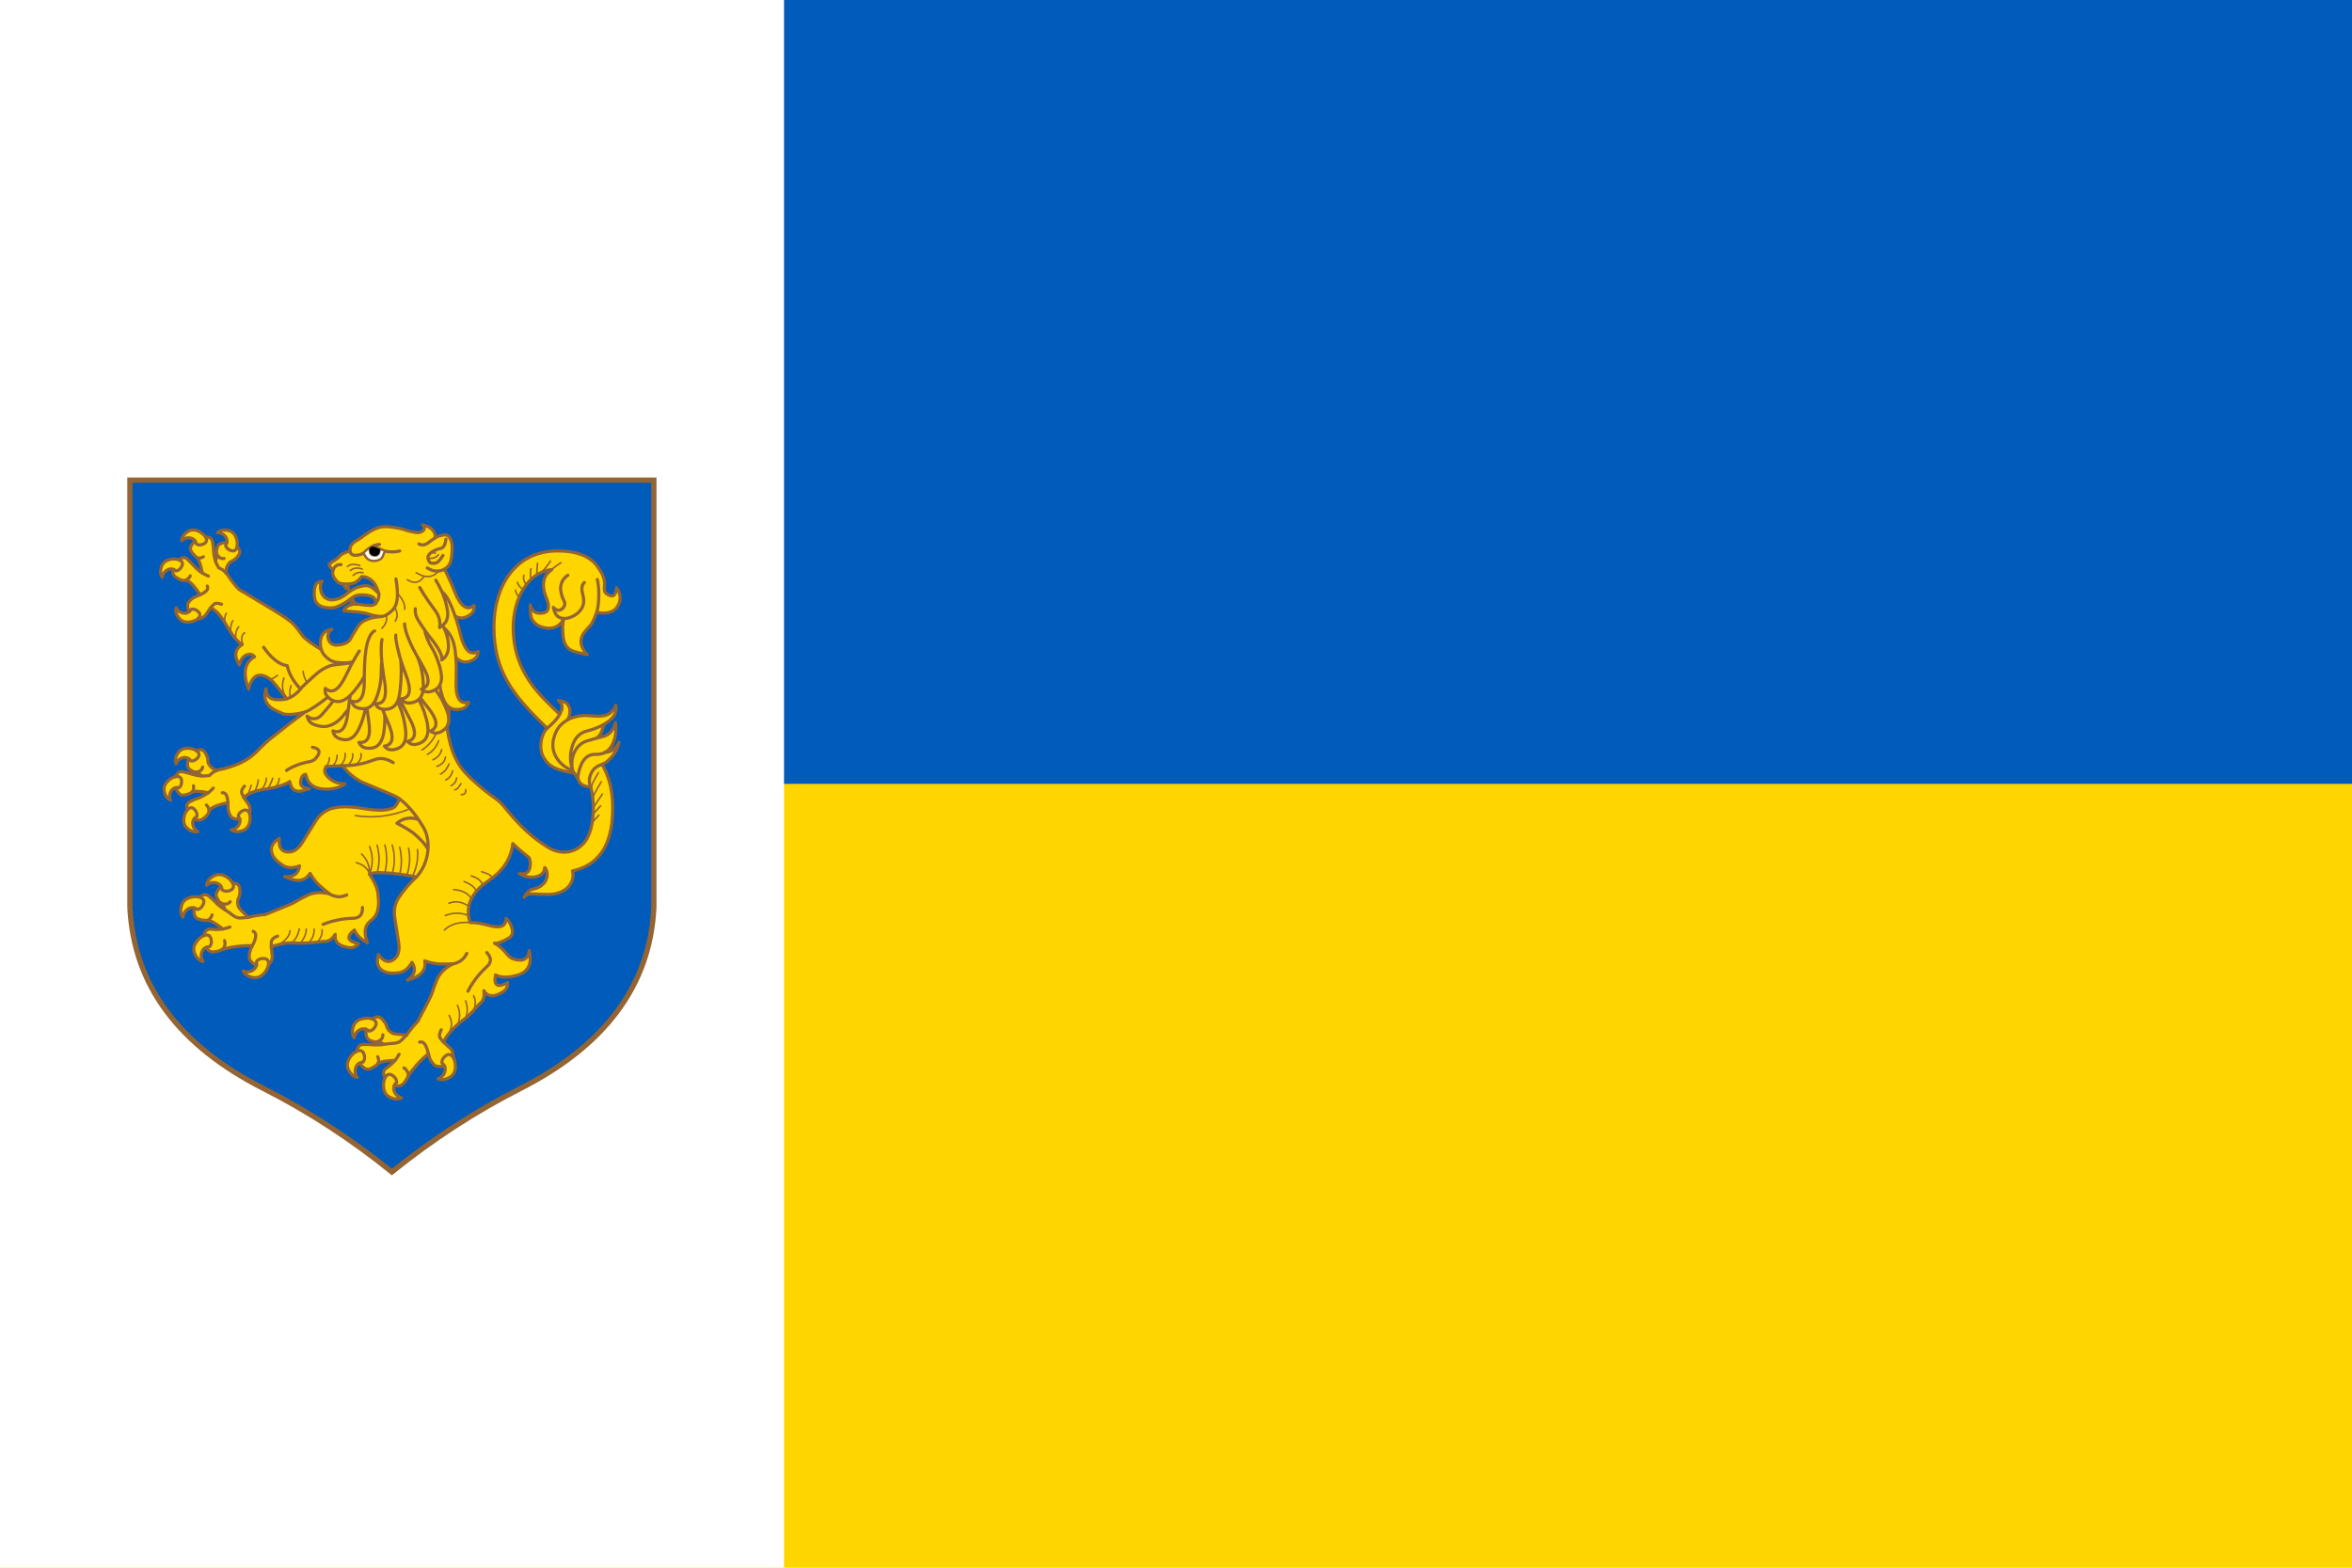 <?xml version="1.0" encoding="UTF-8" standalone="no"?>
<svg
   width="900"
   height="600"
   version="1.1"
   id="svg966"
   sodipodi:docname="Flag of Ruthenia (TaC).svg"
   xml:space="preserve"
   inkscape:version="1.2.1 (9c6d41e410, 2022-07-14)"
   xmlns:inkscape="http://www.inkscape.org/namespaces/inkscape"
   xmlns:sodipodi="http://sodipodi.sourceforge.net/DTD/sodipodi-0.dtd"
   xmlns="http://www.w3.org/2000/svg"
   xmlns:svg="http://www.w3.org/2000/svg"><defs
     id="defs970" /><sodipodi:namedview
     id="namedview968"
     pagecolor="#ffffff"
     bordercolor="#000000"
     borderopacity="0.25"
     inkscape:showpageshadow="2"
     inkscape:pageopacity="0.0"
     inkscape:pagecheckerboard="0"
     inkscape:deskcolor="#d1d1d1"
     showgrid="false"
     inkscape:zoom="0.45916667"
     inkscape:cx="411.61524"
     inkscape:cy="398.54809"
     inkscape:window-width="1366"
     inkscape:window-height="705"
     inkscape:window-x="-8"
     inkscape:window-y="-8"
     inkscape:window-maximized="1"
     inkscape:current-layer="svg966" /><rect
     fill="#007E3A"
     width="900"
     height="600"
     id="rect960"
     style="fill:#ffd500;fill-opacity:1" /><rect
     fill="#FC3D32"
     width="900"
     height="300"
     id="rect962"
     style="fill:#005bbb;fill-opacity:1" /><rect
     fill="#FFF"
     width="300"
     height="600"
     id="rect964" /><g
     id="g1535"
     transform="matrix(0.401,0,0,0.401,45.694,179.74)"><path
       fill="#005bbb"
       d="m 10,418.067 c 3.749,73.75 46.25,131.362 127.727,172.727 42.499,21.591 83.294,48.067 122.273,79.546 39.09,-31.479 79.887,-57.956 122.386,-79.546 C 463.864,549.43 506.362,491.817 510,418.067 V 10 H 10 v 408.067"
       id="path1500"
       style="stroke:#946432;stroke-width:4.988;stroke-dasharray:none;stroke-opacity:1" /><path
       fill="#ffd500"
       stroke="#946432"
       stroke-width="3"
       stroke-linejoin="round"
       stroke-miterlimit="10"
       d="m 289.204,52.728 c 1.337,0.543 2.1,3.442 1.387,4.693 -0.757,1.329 -3.736,2.754 -5.477,2.694 -7.656,-0.261 -13.448,-3.46 -19.738,-4.451 -7.793,-1.228 -12.298,-2.069 -18.249,-0.326 -7.878,2.307 -17.279,10.593 -18.947,11.366 -1.668,0.773 -4.092,2.16 -5.909,4.092 -1.251,1.363 -2.709,3.547 -2.272,6.816 -4.885,1.365 -8.068,2.955 -9.66,4.773 -1.477,1.704 -3.295,3.183 -5.455,4.431 -2.045,1.249 -3.749,2.384 -4.885,3.522 0.681,2.387 2.045,4.092 4.09,5.112 -0.964,1.954 -0.795,4.318 0.229,6.59 1.136,2.16 2.386,3.978 3.863,5.114 1.364,1.25 3.35,1.969 6.023,2.046 0.115,2.84 1.706,4.544 4.659,5.112 -0.909,-1.705 -0.909,-3.409 0,-5.112 4.324,-0.514 8.027,-1.139 12.387,-7.158 8.958,0.288 12.734,7.16 14.206,10.567 0.454,1.136 2.156,5.311 2.158,6.023 -4.772,-5.796 -9.318,-8.524 -13.636,-7.841 -4.319,0.568 -7.727,1.591 -10.341,3.069 -2.614,1.478 -5.341,3.409 -8.295,5.797 -2.954,2.272 -6.137,3.75 -9.772,4.431 -3.522,0.568 -6.477,0.114 -8.863,-1.59 -2.387,-1.591 -3.979,-4.092 -4.546,-7.5 -0.795,-3.864 -0.227,-6.705 1.478,-8.409 -3.75,-0.114 -6.136,1.704 -7.045,5.454 -0.91,3.409 -0.91,7.046 -0.227,10.909 0.341,1.933 1.136,3.522 2.272,4.774 2.159,2.385 5.341,3.75 9.432,4.091 4.091,0.455 7.272,0.114 9.658,-0.91 2.274,-0.909 4.66,-2.159 7.046,-3.522 2.384,-1.478 4.659,-3.069 6.931,-4.885 1.023,-0.795 2.045,-1.365 3.181,-1.933 1.818,-0.682 3.978,-1.023 6.25,-1.023 4.092,0 7.5,0.568 10.114,1.818 2.045,0.909 3.181,2.953 3.408,6.25 -1.136,1.364 -2.955,2.047 -5.567,2.047 -3.637,-0.228 -7.274,-0.568 -10.682,-1.136 -0.227,0 -0.455,0 -0.683,0 -0.454,-0.114 -0.909,-0.114 -1.364,-0.114 -2.5,-1.591 -3.636,-3.069 -3.41,-4.546 -1.59,1.818 -2.158,3.522 -1.59,5.001 -1.138,0.341 -2.386,0.795 -3.41,1.478 -2.045,1.136 -3.295,2.728 -3.863,4.544 3.749,0.228 8.182,0.568 13.295,1.023 4.999,0.568 8.75,1.249 11.137,2.158 1.25,0.456 4.834,1.724 11.25,2.162 -9.582,0.646 -16.705,3.408 -20.227,6.93 -1.542,1.591 -7.045,10.342 -8.637,13.751 -1.705,3.409 -5.341,5.568 -10.909,6.365 v 0.001 c -5.682,0.909 -9.205,-0.91 -10.567,-5.455 -1.251,-4.091 -0.115,-7.272 3.409,-9.431 -11.171,1.026 -12.421,12.109 -10.226,19.318 -5.001,-3.069 -9.092,-5.68 -12.273,-8.068 -3.069,-2.387 -5.229,-4.432 -6.365,-6.136 -2.839,-4.092 -5.34,-7.388 -7.727,-9.886 -4.998,-5.952 -34.248,-22.285 -46.929,-30.227 -3.069,-1.479 -5.115,-2.956 -6.365,-4.207 -3.41,-3.864 -6.704,-7.954 -9.659,-12.614 -0.568,-0.793 -1.136,-1.478 -1.705,-2.045 0.227,-2.613 0.454,-4.43 0.909,-5.454 1.136,-3.07 2.728,-5.001 5,-5.796 2.16,-0.911 4.205,-2.615 6.137,-5.455 2.045,-2.728 1.478,-5.341 -1.365,-8.068 0.568,-3.523 0.115,-6.933 -1.477,-10.114 -1.591,-3.41 -4.317,-5.229 -7.955,-5.796 -3.864,-0.568 -6.932,0.113 -9.319,2.272 2.955,0 5.341,1.135 7.046,3.068 1.816,1.933 2.385,3.977 2.045,6.136 -5.229,0.455 -8.295,1.933 -9.091,4.319 -0.682,2.272 -1.023,4.205 -0.909,6.25 0.373,2.795 0.888,3.174 -1.023,7.159 -1.371,-4.391 -1.705,-8.068 -1.817,-10 0,-2.046 -0.34,-4.66 -0.795,-7.956 -0.568,-3.408 -2.841,-4.999 -6.818,-4.885 -2.045,-2.84 -4.772,-4.887 -8.183,-6.022 -3.522,-1.25 -6.705,-0.681 -9.66,1.591 -3.181,2.271 -4.772,4.885 -5,8.068 2.16,-2.046 4.546,-2.954 7.16,-2.728 2.613,0.113 4.545,1.136 5.682,2.841 -3.864,3.978 -5.228,7.045 -3.978,9.431 3.653,6.114 5.35,5.297 7.045,8.408 1.25,2.047 2.613,6.366 3.864,12.843 C 78.068,98.069 77.045,97.386 76.137,96.704 73.75,94.658 71.932,92.955 70.682,91.363 69.319,89.884 67.5,87.954 64.999,85.568 62.5,83.296 59.771,83.408 56.818,86.022 53.408,85 49.999,85 46.59,86.248 c -3.522,1.136 -5.795,3.637 -6.705,7.159 -1.136,3.75 -0.681,6.818 1.023,9.431 0.454,-2.954 1.816,-5.114 3.978,-6.591 2.158,-1.477 4.203,-1.816 6.25,-1.135 -0.683,3.408 0.227,6.021 2.84,7.613 1.933,1.365 3.749,2.273 5.34,2.841 h 0.115 c 0.454,0.113 0.795,0.113 1.25,0.227 1.364,0 2.159,0 2.614,-0.114 0.682,0 1.704,0.455 3.068,1.136 2.387,1.478 6.023,5.567 10.682,12.614 -1.818,0.795 -3.636,1.59 -5.341,2.272 -1.816,0.795 -3.522,2.271 -5.341,4.429 -1.932,2.161 -1.818,5.343 0.115,9.547 -1.818,1.364 -3.864,1.704 -6.365,1.024 -2.613,-0.683 -4.545,-2.272 -5.909,-4.887 -0.794,3.068 -0.114,6.136 2.16,9.206 2.045,3.068 5,4.658 8.637,4.544 3.636,0 6.932,-1.023 9.772,-3.069 2.041,-0.198 4.56,-0.871 6.372,-2.528 1.646,-1.505 4.063,-5.552 5.788,-8.04 4.317,1.705 8.863,6.25 13.636,13.978 5.091,8.524 8.93,15.719 16.476,21.136 -7.045,4.319 -7.955,10.683 -2.613,19.318 1.704,-6.818 5.228,-10.114 10.455,-10.114 1.59,0.115 2.954,0.911 4.09,2.386 -9.658,5.341 -11.477,15.681 -5.682,30.909 3.295,-13.749 10.34,-16.931 20.909,-9.318 v 0 c 5.982,5.714 11.67,14.339 15.57,18.521 -1.251,0.343 -2.501,0.568 -3.75,0.683 -5.683,0.681 -9.772,0 -12.273,-1.704 -2.614,-1.818 -3.865,-4.66 -3.865,-8.524 -1.59,4.66 -1.478,8.75 0.114,12.273 1.819,3.751 5.228,6.706 10.228,8.979 2.613,1.136 4.66,2.046 6.364,2.726 5.229,1.136 13.594,0.323 20.797,-1.931 -9.141,6.379 -27.16,20.683 -30.682,23.523 -5,3.864 -9.772,8.295 -14.546,13.182 -0.682,0.681 -1.364,1.363 -2.045,2.045 -4.205,4.092 -9.092,7.272 -14.547,9.886 -1.59,0.681 -3.295,1.363 -4.886,2.046 -4.772,1.933 -9.886,3.408 -15.227,4.431 -1.023,0.228 -1.932,0.568 -2.728,0.909 -2.273,-1.136 -3.863,-2.045 -4.658,-2.84 -2.5,-2.159 -3.751,-4.432 -3.637,-6.704 0,-2.385 -0.91,-5.001 -2.84,-7.841 -1.819,-2.84 -4.546,-3.408 -8.069,-1.59 -2.955,-1.933 -6.364,-2.613 -9.999,-2.272 -3.637,0.341 -6.365,2.045 -8.295,5.341 -1.933,3.408 -2.274,6.477 -1.138,9.431 1.023,-2.728 2.841,-4.544 5.34,-5.454 2.501,-0.911 4.545,-0.796 6.477,0.454 -1.477,5 -1.25,8.293 0.681,10 1.818,1.364 3.59,2.737 7.79,3.712 2.581,0.599 3.311,2.434 4.143,2.881 -2.812,0 -8.181,-1.25 -10,-1.93 -1.933,-0.683 -4.546,-1.365 -7.842,-2.046 -3.408,-0.682 -5.682,0.793 -6.932,4.544 -3.408,0.793 -6.365,2.726 -8.636,5.454 -2.386,2.842 -3.069,6.023 -2.046,9.66 0.91,3.636 2.842,6.25 5.682,7.5 -1.022,-2.613 -1.022,-5.228 0,-7.614 1.136,-2.385 2.728,-3.749 4.885,-4.317 2.16,5.112 4.66,7.5 7.272,7.159 2.046,-0.341 5.058,-1.015 6.943,-2.026 0.934,-0.501 1.316,-1.039 3.513,-1.498 2.197,-0.459 6.933,-0.113 13.41,1.136 -3.698,2.811 -7.955,4.547 -9.771,5.228 -1.933,0.568 -4.434,1.591 -7.501,3.183 -3.068,1.478 -3.976,4.091 -2.613,7.841 -2.272,2.728 -3.408,6.021 -3.522,9.545 -0.114,3.751 1.365,6.704 4.317,8.978 3.069,2.271 6.135,3.068 9.204,2.271 -2.5,-1.362 -4.092,-3.407 -4.66,-6.021 -0.682,-2.5 -0.227,-4.66 1.136,-6.25 2.955,1.819 5.682,1.934 8.183,0.228 1.933,-1.478 5.622,-3.941 6.022,-7.728 0.353,-0.762 1.845,-2.195 3.039,-2.933 2.984,-1.843 7.453,-3.218 14.916,-4.909 0,1.933 0.114,3.976 0.227,5.796 0,1.932 0.795,4.205 2.045,6.591 1.364,2.5 4.317,3.637 9.09,3.409 0.568,2.159 0.114,4.206 -1.478,6.25 -1.477,2.158 -3.749,3.407 -6.59,3.862 2.499,1.817 5.567,2.272 9.316,1.249 3.637,-0.794 6.138,-2.954 7.501,-6.364 1.25,-3.408 1.477,-6.819 0.567,-10.228 0.909,-3.749 0.568,-6.704 -1.136,-9.092 -1.591,-2.272 -3.864,-5.681 -4.317,-6.249 4.28,-5 13.827,-6.814 16.819,-7.501 1.783,-0.409 18.492,-2.041 26.933,-7.84 1.59,8.636 6.59,11.249 14.886,7.954 1.25,-0.454 2.613,-0.909 3.864,-1.136 -7.615,-0.341 -10.114,-3.862 -7.274,-10.908 0.568,-1.478 1.819,-2.385 3.75,-2.841 1.729,8.498 6.979,14.202 19.979,14.205 6.25,10e-4 14.5,-1.915 17.52,-5.227 -6.932,0.113 -12.5,-2.161 -16.819,-6.933 -2.955,-3.182 -3.295,-6.478 -1.022,-9.546 3.216,-0.225 8.988,-0.225 15.225,-0.68 6.794,8.2 13.753,13.633 21.366,16.702 7.501,3.069 16.591,6.93 27.272,11.476 1.933,0.795 3.978,1.933 5.908,3.295 -1.816,4.886 -3.862,7.955 -6.476,8.978 -5.682,2.501 -14.886,2.615 -27.5,0.456 -12.614,-2.16 -22.499,-2.274 -29.659,-0.341 -7.045,1.816 -12.728,6.135 -16.705,12.953 -4.092,6.704 -8.295,13.411 -12.5,20.112 -4.205,6.479 -9.092,9.434 -14.66,8.639 -5.568,-0.909 -7.954,-5.228 -7.045,-13.068 -7.5,4.545 -9.431,10.228 -6.023,16.93 1.706,3.07 4.773,6.023 9.204,8.864 4.546,2.954 9.887,3.066 16.137,0.568 -1.138,7.727 -5.909,11.137 -14.433,10.113 1.818,1.024 3.978,1.82 6.25,2.614 8.183,2.615 14.206,0.794 18.182,-5.566 2.954,5.34 6.818,9.999 11.705,13.978 2.272,2.043 4.66,3.862 6.932,5.68 -8.068,-2.159 -15.34,-1.704 -21.818,1.592 -8.062,3.85 -10.905,6.412 -16.343,8.585 -7.737,3.092 -12.812,5.296 -23.201,9.482 -3.237,0.044 -11.217,1.226 -16.249,2.728 -5.796,-5.568 -8.863,-8.863 -9.318,-10.116 -1.136,-3.292 -1.136,-6.02 0,-8.292 1.249,-2.162 1.59,-5.115 1.249,-8.751 -0.341,-3.75 -2.614,-5.568 -6.818,-5.683 -2.045,-3.294 -4.772,-5.68 -8.408,-7.158 -3.749,-1.477 -7.271,-1.25 -10.682,1.023 -3.409,2.16 -5.455,4.887 -5.795,8.296 2.386,-2.046 4.999,-2.841 7.84,-2.501 2.841,0.455 4.772,1.591 5.908,3.638 -3.976,4.089 -5.34,7.385 -4.317,9.885 0.909,2.274 2.368,4.676 4.971,6.942 1.515,1.319 2.79,3.397 2.983,5.33 -0.795,-0.455 -1.478,-0.908 -2.274,-1.477 -2.728,-1.934 -4.885,-3.751 -6.25,-5.341 -1.478,-1.593 -3.637,-3.636 -6.477,-5.911 -2.841,-2.385 -5.796,-2.044 -8.751,0.795 -3.749,-0.908 -7.499,-0.568 -11.022,0.912 -3.75,1.477 -6.023,4.204 -6.818,8.18 -0.91,3.979 -0.341,7.388 1.704,10 0.341,-3.07 1.592,-5.454 3.864,-7.16 2.158,-1.816 4.432,-2.385 6.704,-1.704 -0.454,5.91 0.683,9.432 3.41,10.455 5.905,2.192 7.842,0.942 11.705,1.931 2.5,0.684 6.591,3.299 12.273,7.73 -4.261,0.906 -9.999,0.341 -11.932,0.111 -0.57,0 -1.138,0 -1.592,0.228 -2.386,0.568 -3.863,2.5 -4.431,5.909 -3.409,1.478 -6.136,3.978 -8.069,7.387 -1.021,1.704 -1.59,3.294 -1.59,5.113 -0.114,1.816 0.227,3.636 1.136,5.567 1.818,3.748 4.317,6.023 7.613,6.819 -3.428,-5.041 -1.521,-11.869 2.842,-13.523 1.387,2.42 3.423,4.102 5.96,4.331 2.021,0.183 6.505,-0.774 8.463,-1.797 2.651,-1.385 17.151,-4.781 29.782,-4.126 -2.339,4.449 -2.953,6.679 -2.953,10.795 0,3.069 2.272,5.681 6.931,7.84 -1.155,4.971 -7.265,7.643 -12.727,5.455 2.134,4.656 8.134,6.469 11.431,6.469 6.422,0 11.656,-6.734 12.772,-12.379 1.634,-1.668 3.608,-4.309 3.608,-7.787 0,-0.99 -0.662,-5.412 -0.995,-9.37 6.823,-2.266 13.531,-4.24 22.387,-3.637 3.058,0.208 12.436,0.605 26.432,-1.409 0.976,-0.141 1.67,0.082 3.234,-0.123 3.732,-0.489 6.78,-3.076 8.969,-6.763 -0.825,7.733 3.864,11.249 12.954,12.728 3.75,0.567 6.818,-0.685 9.319,-3.751 -10.796,-2.386 -12.046,-6.704 -3.979,-13.069 1.819,4.66 5.91,8.75 12.5,12.273 -3.863,-9.886 -2.728,-17.045 3.41,-21.363 6.023,-4.205 8.295,-12.272 6.704,-23.977 -0.227,-5.796 -3.069,-12.615 -8.409,-20.454 8.483,-3.29 34.121,0.749 45,2.842 -5.116,4.577 -12.272,12.838 -16.364,18.977 -4.205,6.022 -5.57,12.954 -4.205,20.794 1.25,7.728 2.5,15.569 3.636,23.295 1.136,7.841 -0.683,13.183 -5.341,16.249 -4.884,2.955 -9.431,1.253 -13.977,-5.339 -2.613,8.409 -0.455,14.09 6.591,16.817 3.295,1.249 7.5,1.479 12.841,0.682 5.228,-0.795 9.432,-4.092 12.499,-10 4.32,6.478 2.843,12.275 -4.316,17.046 14.79,-3.735 17.84,-10.91 16.59,-18.41 8.872,3.175 14.419,3.456 27.047,2.844 -7.501,3.636 -12.727,8.749 -15.569,15.453 -1.705,4.205 -3.295,8.294 -4.546,12.499 -0.794,3.349 -11.044,21.599 -13.475,26.886 -3.444,3.524 -7.891,8.796 -10.618,12.888 -7.954,-0.342 -12.499,-0.91 -13.635,-1.479 -3.069,-1.817 -4.885,-3.863 -5.455,-6.362 -0.568,-2.388 -2.159,-4.888 -4.773,-7.501 -2.728,-2.502 -5.682,-2.386 -8.863,0.226 -3.751,-1.136 -7.386,-1.136 -11.137,0.227 -2.84,0.796 -5,2.501 -6.364,5 -0.341,0.796 -0.681,1.591 -1.022,2.614 -1.136,3.863 -0.909,7.272 1.022,10.114 0,-0.114 0,-0.228 0,-0.344 0.568,-2.952 2.045,-5.111 4.319,-6.702 2.387,-1.477 4.659,-1.816 6.933,-1.137 -0.142,1.981 -0.2,5.665 1.062,8.171 0.775,1.539 2.26,2.59 5.235,3.466 3.645,1.073 6.103,0.428 8.159,1.256 1.464,0.59 1.923,1.276 2.816,1.541 -0.909,0.226 -1.818,0.341 -2.728,0.455 -3.408,0.226 -6.136,0.226 -8.295,0 -2.16,-0.228 -5.001,-0.342 -8.751,-0.342 -3.637,0.112 -5.682,2.272 -6.137,6.478 -0.91,0.455 -1.819,1.023 -2.614,1.592 -2.158,1.704 -3.863,3.748 -5.114,6.249 -1.931,3.638 -1.817,7.159 0.114,10.685 1.365,2.498 3.068,4.315 5,5.452 0.909,0.456 1.933,0.795 2.954,1.022 -1.818,-2.5 -2.5,-5.228 -1.818,-7.955 0.568,-2.839 1.818,-4.659 3.978,-5.68 3.523,4.772 6.706,6.592 9.432,5.68 2.045,-0.792 3.864,-1.704 5.341,-2.726 0.661,-0.478 1.702,-0.96 2.729,-2.5 4.473,-2.613 10.499,-2.761 16.477,-3.071 -3.233,3.646 -6.151,5.861 -8.094,7.19 -4.139,2.831 -3.266,6.218 -1.449,9.176 -1.591,3.409 -2.046,7.158 -1.25,10.909 0.341,1.934 1.135,5.006 4.659,7.272 3.692,2.375 8.536,3.223 12.273,1.362 -6.94,-2.218 -8.596,-8.671 -6.816,-12.158 3.757,1.311 6.792,0.73 9.201,-2.354 4.021,-5.148 2.381,-4.037 4.572,-7.356 3.338,-5.057 10.025,-13.584 18.729,-20.402 0.341,1.249 0.681,2.5 1.022,3.749 0.568,1.934 1.819,3.977 3.862,6.365 1.933,2.272 5.455,2.728 10.342,1.363 0.909,1.705 1.021,3.637 0.341,5.909 -0.115,0.342 -0.228,0.681 -0.341,1.023 -1.136,2.614 -3.183,4.432 -6.136,5.567 3.07,1.251 6.477,1.023 10.228,-0.908 3.409,-1.706 5.455,-4.32 6.136,-7.955 0,-0.228 0,-0.457 0.114,-0.682 0.454,-3.863 -0.114,-7.501 -1.933,-10.797 0.114,-2.953 -0.455,-5.339 -1.591,-7.272 -0.454,-0.681 -1.022,-1.365 -1.705,-1.934 -0.681,-0.681 -1.364,-1.136 -1.817,-1.588 -1.251,-1.252 -2.047,-2.048 -2.502,-2.387 -0.568,-0.682 -1.249,-1.137 -1.704,-1.59 5.418,-11.109 16.128,-18.977 21.023,-22.73 4.895,-3.753 13.07,-13.521 13.07,-13.521 1.477,-1.025 2.613,-2.272 3.409,-3.753 1.136,-2.159 1.698,-5.136 1.023,-8.977 1.612,2.81 4.081,4.809 8.082,4.827 2.968,0.014 6.479,-1.457 9.984,-3.692 3.296,-2.043 4.774,-4.998 4.661,-8.862 -9.774,5.228 -13.638,2.728 -11.591,-7.387 5.001,2.728 11.932,2.841 20.683,0.342 8.407,-2.385 12.5,-7.728 12.385,-15.795 0,-2.615 -0.228,-5.228 -0.909,-7.728 -0.91,8.295 -6.136,10.91 -15.568,7.84 -1.817,-0.681 -3.523,-1.932 -5.115,-3.863 -4.545,-5.568 -8.749,-9.204 -12.5,-11.021 2.841,0.455 7.386,-1.249 13.638,-4.888 3.068,-1.933 4.205,-4.771 3.183,-8.863 -0.91,-4.204 -2.957,-7.614 -5.797,-9.998 0,7.273 -4.884,9.659 -14.658,7.157 -8.862,-2.385 -14.918,-3.324 -19.652,-3.18 -0.697,-2.171 -1.373,-4.546 -1.484,-6.705 -0.342,-3.068 -0.228,-5.909 0.34,-8.75 0.909,-4.999 3.294,-9.773 7.158,-14.318 2.843,-3.409 6.704,-6.817 11.365,-9.887 12.84,-8.748 21.646,-19.939 23.408,-35.68 5.988,5.907 9.452,8.517 15.57,13.523 1.364,3.068 1.59,6.475 0.454,10.452 -1.022,3.41 -3.286,5.515 -9.772,4.774 3.987,2.491 7.614,3.07 10.114,3.296 4.09,0.342 7.499,-0.455 10.339,-2.272 2.388,-1.591 3.638,-3.977 3.751,-6.934 2.159,2.501 2.84,5.797 1.932,9.774 -0.455,2.272 -1.592,4.203 -3.181,5.794 -2.729,2.616 -5.681,4.207 -8.98,4.775 -2.045,0.228 -6.134,1.641 -9.43,8.068 1.796,-2.584 5.008,-3.381 9.09,-3.184 10.771,0.52 16.769,1.131 23.05,-0.806 4.46,-1.375 7.428,-3.394 9.384,-5.213 2.022,-1.881 6.835,-8.35 4.611,-15.912 30.307,-6.729 38.417,-31.963 38.417,-60.563 0,-20 -5.443,-32.75 -10.125,-41.251 2.159,-0.794 4.203,-2.045 5.91,-3.75 5.339,-4.887 8.748,-10.567 10.229,-17.16 -3.186,6.25 -7.727,9.432 -13.295,9.546 3.066,-1.59 5.452,-4.317 7.272,-8.181 2.837,-6.364 3.751,-13.182 2.498,-20.34 -0.745,3.652 -2.324,7.134 -4.915,9.652 -2.846,2.766 -5.799,3.813 -12.813,5.234 2.94,-2.416 4.545,-4.999 5.343,-8.409 0.567,-2.045 1.246,-3.75 2.272,-5.112 0.681,-0.455 1.362,-0.909 2.046,-1.365 7.047,-4.659 9.887,-10.228 8.405,-16.478 -0.223,2.161 -2.046,4.66 -5.226,7.388 -3.296,2.728 -9.206,3.636 -17.956,2.728 -8.861,-1.023 -16.362,0.341 -22.841,3.864 1.364,-1.933 2.159,-4.432 2.387,-7.272 0.113,-2.84 -0.567,-5.34 -2.159,-7.387 -1.706,-2.159 -4.659,-3.523 -8.979,-3.864 3.412,2.613 4.432,5.795 3.07,9.431 -0.568,1.364 -1.137,2.613 -1.705,3.749 -18.081,-17.397 -44.384,-39.647 -44.384,-82.728 0,-27.232 13.833,-53.069 36.769,-55.341 -3.623,2.609 -4.774,4.32 -5.57,5.57 -3.295,5.455 -3.181,12.612 0.455,21.479 1.592,3.976 2.16,7.159 1.819,9.431 -0.228,1.59 -0.909,2.84 -1.933,3.637 -1.022,0.793 -2.271,1.249 -3.75,1.363 -6.25,0.911 -10.113,-1.705 -11.59,-7.726 0.07,12.084 1.256,13.765 4.098,16.936 3.681,4.107 12.68,6.363 18.205,4.746 3.893,-1.139 7.157,-3.485 9.854,-8.842 -1.362,3.864 -1.591,9.772 -0.681,17.5 0.794,7.841 4.661,12.612 11.252,14.317 6.701,1.705 10.679,2.614 11.814,2.729 -3.635,-3.522 -5.565,-7.388 -6.021,-11.364 -0.342,-4.092 1.137,-7.956 4.661,-11.705 3.521,-3.751 5.679,-6.366 6.362,-7.956 0.794,-1.591 2.032,-4.523 3.977,-9.206 8.965,1.596 15.803,-0.142 19.03,-4.68 4.101,-5.766 4.685,-12.391 -0.166,-18.956 -0.682,7.956 -3.748,9.887 -9.432,5.798 -1.817,-1.136 -2.612,-3.639 -2.157,-7.502 0.568,-4.885 -0.797,-9.772 -4.093,-14.772 -2.614,-3.488 -8.76,-18.634 -40.635,-18.634 -40.049,-10e-4 -60.706,33.407 -60.706,72.384 0,42.935 18.435,65.583 50.773,96.932 -4.65,3.818 -9.228,18.321 -2.995,28.376 5.595,9.025 12.442,11.455 29.015,14.579 v 0 c 0.798,1.477 1.934,2.953 3.296,4.544 0.93,4.486 4.075,8.298 12.206,8.317 1.291,4.495 3.27,14.027 2.356,26.519 -0.903,12.358 -4.046,22.887 -10.279,28.744 -10.166,9.552 -22.884,8.671 -33.027,2.326 -14.326,-8.962 -25.326,-18.587 -41.414,-38.441 -7.892,-9.739 -12.475,-8.646 -32.935,-28.186 -12.664,-12.094 -18.54,-25.022 -21.784,-48.146 3.411,-6.23 0.911,-9.814 2.043,-18.75 2.045,1.477 4.432,2.158 7.16,2.272 6.362,-0.114 10.226,-2.386 11.478,-7.046 -8.523,2.159 -12.501,-4.317 -11.933,-19.318 0.228,-8.979 0.228,-16.706 -0.226,-23.296 3.749,3.75 7.839,5.112 12.385,3.864 5.909,-1.704 8.864,-5 8.864,-9.774 -7.501,4.319 -13.069,-0.909 -16.704,-15.453 -0.91,-3.295 -2.385,-10.001 -5.228,-18.183 4.322,2.495 8.133,2.264 12.715,-0.359 4.002,-2.292 6.002,-5.542 5.238,-9.754 -6.705,5.228 -12.842,0.909 -18.41,-13.181 -3.409,-8.409 -6.451,-15.351 -9.839,-21.537 3.576,-1.658 5.75,-6.078 6.092,-7.557 0.794,-3.522 1.136,-7.043 1.363,-10.909 0.115,-4.09 -0.34,-7.385 -1.477,-9.885 -1.021,-2.615 -3.473,-5.02 -6.501,-4.347 -2.461,0.546 -5.675,0.842 -8.725,3.095 1.71,-3.774 -1.518,-10.875 -11.588,-12.714 z"
       id="path1502" /><path
       fill="none"
       stroke="#946432"
       stroke-width="3"
       stroke-linecap="round"
       stroke-linejoin="round"
       d="m 310.049,95.049 c -2.257,1.347 -5.007,1.74 -7.507,1.74 -3.688,0 -4.873,-0.975 -8.793,-2.925 m -82.273,-3.182 c -3.569,-0.525 -6.429,1.975 -7.386,4.772 m 14.772,13.752 c -1.249,0 -2.84,0 -4.659,0 m 30.455,18.407 c 2.217,-3.321 2.954,-4.134 2.954,-8.976 m -21.247,9.773 c -1.708,-0.144 -3.865,0.059 -5,0.455 m 28.634,11.249 c 3.439,-0.177 6.975,-2.298 10.81,-6.251 4.848,-4.998 5.713,-14.393 3.054,-29.544 m 21.932,-33.411 c 2.955,1.705 6.136,1.136 9.546,-1.591 1.022,-0.795 3.455,-2.676 5.454,-3.862 m 10.796,0.911 c -0.569,5.34 -2.387,8.409 -5.114,8.863 -2.046,0.24 -6.414,2.084 -8.638,3.635 -2.224,1.551 -3.979,3.684 -3.288,6.202 0.312,1.135 1.309,3.622 2.267,3.912 2.272,0.683 4.318,0.568 6.023,-0.227 1.591,-0.796 3.636,-3.069 5.909,-6.818 m -88.752,-4.321 c 0.346,2.826 2.143,4.114 5.472,4.114 3.64,0 7.133,-1.618 7.94,-2.406 2.918,-2.851 8.105,-7.585 14.769,-7.956 m -6.817,1.93 c 5.304,1.307 9.471,3.768 11.82,4.434 2.349,0.666 8.734,1.439 14.316,-0.115 m -34.09,1.706 c 1.363,3.522 3.182,5.796 5.455,6.704 2.158,0.909 4.545,1.023 7.159,0.341 2.613,-0.568 4.317,-1.931 5.112,-4.091 0.683,-2.159 1.365,-3.637 2.046,-4.545 m -14.43,-2.842 c -0.683,5.115 1.023,7.501 5.227,7.501 3.068,-0.113 4.658,-2.272 4.772,-6.478"
       id="path1504" /><path
       fill="none"
       stroke="#946432"
       stroke-width="3"
       stroke-linecap="round"
       stroke-linejoin="round"
       d="m 192.613,171.706 c 1.355,4.263 4.442,7.307 7.625,9.547 3.773,2.657 8.721,3.236 14.804,3.236 2.38,0 5.133,-0.329 7.686,-1.08 -2.977,2.091 -17.046,2.31 -21.407,3.709 -5.833,1.873 -10.564,5.49 -13.478,7.996 -3.186,2.727 -13.071,11.589 -15.002,14.204 -2.465,3.338 -7.59,7.728 -13.067,9.433 m 17.612,12.499 c 3.646,-1.221 12.239,-6.633 21.59,-14.204 m 30.001,-43.977 c -3.125,4.515 -7.386,12.612 -8.068,13.748 -1.592,3.07 -3.295,6.479 -5,10.115 -6.591,13.522 -13.068,17.5 -19.433,11.817 -0.682,2.955 -0.003,5.467 1.931,7.728 1.717,2.007 4.174,3.466 5.796,4.092 5.483,2.118 10.771,0.05 16.137,-5.229 4.222,-4.153 9.972,-11.56 13.295,-17.84 m 9.884,-43.521 c -4.255,1.457 -6.931,11.023 -7.157,12.273 -0.683,2.613 -1.136,5.454 -1.478,8.522 -0.341,2.728 -0.682,5.682 -0.795,8.863 -0.113,1.59 -0.227,3.294 -0.227,5.112 -0.113,2.728 -0.227,5.682 -0.227,8.751 0,1.363 0,2.84 0,4.319 0.114,3.408 -0.113,6.361 -0.455,8.861 -1.364,8.637 -5.228,12.159 -11.59,10.34 0.519,2.026 2.112,7.156 10.909,7.16 3.344,0.001 5.391,-0.79 7.308,-2.335 3.024,-2.438 4.523,-5.755 4.963,-6.867 0.834,-2.111 5.333,-12.02 5.114,-28.353 -0.032,-2.372 0.187,-5.043 0.455,-7.556 m 0.229,-20.91 c -1.131,4.779 -0.796,14.661 -0.229,20.796 0,0.115 1.479,12.727 2.728,19.318 1.933,11.705 0.568,18.523 -4.204,20.454 -1.136,0.455 -2.238,0.695 -4.775,0.568 1.49,3.408 4.224,5.501 9.207,5.501 v -0.001 c 5.414,0.001 10.265,-2.143 12.8,-9.235 2.077,-5.81 3.686,-25.981 2.312,-38.083 m -4.658,-23.636 c -0.78,3.877 3.225,19.171 4.658,23.635 1.433,4.464 3.298,9.886 5.229,15 5.34,14.204 3.749,21.591 -4.774,22.272 1.367,2.125 3.751,3.98 7.305,3.98 3.854,0 8.396,-1.482 10.991,-5.003 1.903,-2.582 2.929,-6.555 2.893,-11.305 -0.052,-6.819 -1.342,-17.63 -5.507,-27.445 m -12.386,-31.817 c 0,7.967 7.374,23.124 12.386,31.819 4.953,8.592 9.983,16.554 9.983,22.523 0,3.159 -1.214,6.594 -6.459,7.932 1.705,1.677 3.776,2.743 6.26,2.743 3.891,0 9.656,-2.707 11.351,-6.494 v 10e-4 c 1.82,-3.182 2.161,-7.501 1.025,-13.068 -1.025,-6.281 -5.228,-17.615 -9.206,-23.637 -1.932,-3.069 -5.311,-10.416 -6.136,-15.795 m -8.975,-20.453 c -0.379,4.609 0.595,7.989 4.91,14.431 3.153,4.707 6.769,10.001 9.404,13.183 2.517,3.039 12.253,15.238 10.91,21.25 5.114,-3.183 6.392,-8.467 6.392,-13.175 0,-8.729 -3.956,-17.166 -5.597,-19.78 M 286.59,112.5 c 1.785,3.25 6.136,10.001 7.728,12.273 1.591,2.271 4.09,5.794 7.5,10.453 2.613,3.637 3.978,7.614 3.978,11.932 0,1.251 -0.113,2.388 -0.228,3.637 1.792,-1.811 2.935,-2.004 4.432,-3.636 3.181,-3.294 4.091,-8.408 2.613,-15.226 -1.136,-5.569 -2.842,-10.684 -5,-15.683 -1.25,-2.728 -3.321,-6.667 -5.681,-10.794 m 18.408,34.43 c -2.046,-6.136 -4.206,-11.25 -6.365,-15.34 -1.588,-3.181 -3.748,-5.909 -6.364,-8.295 m 13.41,63.182 c -0.99,-17.245 -5.365,-22.901 -11.479,-28.638 m -105.338,69.774 c -2.613,3.522 -6.136,7.839 -10.682,12.953 -4.431,5.001 -9.318,5.682 -14.433,1.705 1.024,4.207 3.296,6.934 6.818,8.183 3.41,1.25 6.706,1.818 9.772,1.818 3.069,-0.114 6.364,-1.136 10,-3.295 3.522,-2.272 6.59,-5.114 9.091,-8.636 1.248,-1.705 2.384,-3.069 3.635,-4.205 m 1.936,-13.751 c -0.796,4.204 -1.365,8.749 -1.933,13.75 -0.115,0.795 -0.227,1.704 -0.341,2.5 -1.59,15 -6.364,20.908 -14.318,17.727 0.682,4.774 4.09,7.614 10.226,8.409 6.137,0.793 11.022,-2.728 14.774,-10.795 2.84,-6.136 4.772,-12.5 6.023,-18.865 m 1.591,0.569 c 0.454,3.409 0.909,7.045 1.477,10.91 2.386,14.885 -0.682,21.817 -9.204,20.793 1.818,4.432 5.796,6.251 12.046,5.455 6.135,-0.795 9.886,-5.569 11.478,-14.203 0.909,-5.911 1.362,-11.705 1.022,-17.387 m -2.16,-5.568 c 1.363,3.873 4.205,10.229 5.341,12.728 6.137,13.865 4.887,21.364 -3.522,22.5 2.84,3.863 7.271,4.544 12.953,2.271 5.796,-2.384 8.181,-7.956 7.387,-16.704 -0.796,-8.749 -2.841,-16.932 -6.251,-24.546 -0.568,-1.249 -1.136,-2.5 -1.477,-3.637 m 1.366,-3.86 c 2.499,5.794 5.681,12.157 9.658,19.318 7.272,13.182 6.819,20.795 -1.591,22.728 3.296,3.522 7.615,3.864 13.183,1.021 5.454,-2.84 7.386,-8.635 5.91,-17.272 -0.978,-6.433 -4.206,-16.364 -8.41,-23.748 m 1.589,-1.708 c 2.16,2.953 4.545,6.021 7.16,9.205 8.634,10.795 10.114,18.067 4.091,21.704 -0.454,0.341 -1.022,0.681 -1.703,0.909 1.435,1.033 3.029,1.916 5.339,1.916 2.252,0 6.658,-1.335 10.467,-5.895 1.383,-1.656 2.395,-6.55 1.579,-10.225 -0.342,-1.591 -0.797,-3.295 -1.478,-5.112 -2.728,-7.501 -6.477,-14.204 -11.136,-20.341 m 4.202,-4.206 c 0.568,3.636 1.365,7.159 2.501,10.795 1.59,4.772 3.638,8.181 6.365,10.342"
       id="path1506" /><path
       fill="none"
       stroke="#946432"
       stroke-width="3"
       stroke-linecap="round"
       stroke-linejoin="round"
       d="m 66.478,135.681 c 0.68,-0.567 1.363,-1.363 2.045,-2.385 1.818,-0.455 3.636,0 5.455,1.25 3.522,2.5 3.75,5.113 0.795,7.955 M 51.136,95.115 c 1.022,0.227 1.931,0.795 2.841,1.591 1.933,-0.227 3.409,-1.25 4.659,-2.954 2.5,-3.637 1.933,-6.25 -1.817,-7.728 M 72.158,67.956 c 0.568,0.795 1.022,1.818 1.249,2.954 1.592,1.023 3.41,1.249 5.455,0.568 4.205,-1.251 5.341,-3.75 3.296,-7.272 m 20.455,5.112 c -0.227,0.909 -0.568,1.932 -1.25,2.955 0.454,1.933 1.59,3.294 3.522,4.317 3.749,2.046 6.25,1.136 7.385,-2.841 m -19.656,6.138 c 0.114,0.114 0.227,0.343 0.341,0.57 1.703,3.522 4.089,4.885 6.932,4.317 M 74.091,84.092 c 1.818,0.795 3.864,0.456 6.023,-0.909 m -16.817,22.499 c 2.045,-1.136 3.522,-2.614 4.317,-4.319 M 91.591,87.046 c 0.796,2.272 1.818,4.545 3.296,6.82 2.499,0.795 4.773,2.384 6.704,4.658 m -22.5,0.113 c 1.705,1.136 3.636,2.045 5.796,2.953 m -7.842,17.842 c 6.023,-2.728 8.295,-5.455 6.818,-8.295 M 97.5,128.524 c -3.749,-1.366 -6.25,-1.252 -7.615,0.226 -1.363,1.364 -2.272,2.5 -2.953,3.183 M 65.908,275.795 c 0.795,0.455 1.59,1.25 2.272,2.16 1.933,0.34 3.636,-0.228 5.341,-1.705 3.295,-2.842 3.295,-5.569 0,-7.956 m -19.886,35.341 c 0.909,-0.227 2.045,-0.227 3.183,0 1.59,-1.249 2.385,-2.84 2.499,-4.999 0.341,-4.32 -1.477,-6.251 -5.567,-5.681 m 17.613,40.226 c 0.568,-0.795 1.478,-1.477 2.501,-2.045 0.455,-1.933 0.114,-3.749 -1.136,-5.454 -2.386,-3.638 -5.114,-3.978 -7.841,-1.023 m 59.318,3.749 c -1.478,-3.862 -4.092,-4.544 -7.728,-2.158 -1.818,1.136 -2.84,2.726 -3.069,4.544 0.683,1.022 1.136,1.933 1.478,2.841 M 72.158,288.864 c 0.227,0 0.454,0 0.681,-0.113 3.865,-0.341 6.137,-1.933 6.591,-4.887 m -10.112,23.863 c 1.477,-1.363 1.817,-3.408 1.363,-6.023 m 14.887,23.978 c -0.229,-2.386 -1.136,-4.204 -2.501,-5.569 m 20.455,-2.274 c -0.341,-6.59 -2.045,-9.772 -5.341,-9.431 m 21.136,-6.361 c -2.499,2.953 -3.295,5.339 -2.386,7.158 0.795,1.704 1.478,3.07 1.819,3.863 M 78.523,292.387 c 2.273,0.113 4.772,0 7.5,-0.455 1.704,-2.045 3.976,-3.636 6.703,-4.66 m -7.953,21.136 c 1.704,-1.249 3.295,-2.728 4.772,-4.432 m 7.386,93.865 c 0.568,0.91 0.91,2.046 1.136,3.293 1.591,1.137 3.636,1.48 5.909,1.023 4.546,-1.135 5.909,-3.636 4.091,-7.614 m -36.818,23.75 c 1.022,0.228 2.045,0.796 3.069,1.479 2.045,-0.228 3.635,-1.365 4.885,-3.408 2.501,-3.978 1.706,-6.818 -2.386,-8.296 m 5.796,47.954 c 0.909,-0.455 2.045,-0.683 3.41,-0.683 1.364,-1.59 1.933,-3.409 1.704,-5.68 -0.568,-4.772 -2.842,-6.48 -7.045,-5 m 61.59,27.952 c 0.568,-4.318 -1.478,-6.363 -6.25,-5.91 -2.274,0.228 -4.092,1.137 -5.228,2.843 0.227,1.251 0.227,2.387 0,3.522 M 96.363,413.525 c 0.114,0 0.341,0.111 0.568,0.226 h 0.114 c 3.864,1.589 6.818,1.137 8.637,-1.365 m -21.59,17.724 c 2.044,-0.68 3.522,-2.384 4.317,-5.111 m 9.432,32.955 h 0.112 c 1.138,-0.796 1.818,-1.479 1.933,-1.934 1.021,-2.386 1.136,-4.545 0.454,-6.477 m 26.478,4.888 c 0.341,-0.681 0.682,-1.477 1.136,-2.159 2.954,-6.477 2.84,-10.341 -0.341,-11.59 m 23.294,4.545 c -3.864,1.477 -5.794,3.408 -5.909,5.568 0,2.045 -0.113,3.636 -0.113,4.659 m -44.317,-35.453 c 2.271,1.363 4.545,2.953 7.159,4.998 2.5,1.932 4.885,2.955 7.271,2.955 2.274,-0.114 5,-0.342 7.956,-0.568 m -24.317,11.023 c 2.158,-0.342 4.431,-0.91 6.818,-1.819 m 129.772,97.5 c 0.909,0.344 1.931,0.91 2.954,1.818 2.045,-0.228 3.75,-1.25 5.112,-3.067 2.729,-3.864 2.16,-6.706 -1.816,-8.525 m -12.388,42.161 c 0.909,-0.568 2.045,-0.796 3.295,-0.912 1.365,-1.588 1.819,-3.521 1.478,-5.794 -0.683,-4.661 -3.181,-6.249 -7.273,-4.661 m 35.797,32.502 c 0.453,-1.022 1.137,-1.933 2.16,-2.728 0,-2.157 -0.795,-3.977 -2.501,-5.453 -3.408,-3.297 -6.25,-2.954 -8.522,0.796 m 64.998,-19.091 c -2.387,-3.751 -5.341,-3.863 -8.636,-0.344 -1.705,1.593 -2.272,3.523 -2.046,5.568 0.91,0.796 1.704,1.593 2.272,2.614 M 245,546.363 c 0.114,0 0.341,-0.114 0.568,-0.228 h 0.114 c 3.977,-1.363 5.91,-3.636 5.682,-6.704 m -4.773,27.501 c 1.136,-1.819 1.136,-4.092 -0.115,-6.592 m 28.864,18.75 c 0.226,-1.479 0.341,-2.388 0.226,-2.728 -0.909,-2.502 -2.159,-4.206 -3.977,-5.343 m 23.296,-13.521 c -0.228,-0.794 -0.455,-1.591 -0.681,-2.385 -1.82,-6.934 -4.432,-9.774 -7.729,-8.639 m 20.568,-11.816 c -1.815,3.75 -2.159,6.475 -0.795,8.066 1.252,1.707 2.275,2.844 2.955,3.639 m -56.703,2.158 c 2.5,-0.455 5.341,-0.681 8.636,-0.91 3.182,-0.113 5.684,-1.023 7.386,-2.5 1.706,-1.592 3.636,-3.41 5.683,-5.683 m -11.139,24.435 c 1.364,-1.817 2.728,-3.751 3.864,-5.91"
       id="path1508" /><path
       fill="none"
       stroke="#946432"
       stroke-width="3"
       stroke-linecap="round"
       stroke-linejoin="round"
       d="m 443.632,107.727 c -4.913,5.335 -0.563,10.804 -0.553,17.605 0.015,10.324 -11.423,16.758 -18.298,16.758 -3.906,0 -5.948,-1.444 -7.168,-2.656 -1.22,-1.212 -2.613,-3.59 -3.524,-7.956 3.239,3.35 5.782,3.504 8.412,1.364 2.854,-2.322 2.952,-5.228 1.702,-7.729 -1.591,-2.956 -2.5,-6.137 -3.066,-9.545 -0.455,-3.295 0.113,-6.479 1.703,-9.431 1.363,-2.272 3.068,-4.092 5.114,-5.342 m 27.498,35.567 c 2.124,-5.987 2.985,-22.862 0.571,-31.475 m -47.959,142.045 c 2.553,-2.418 8.395,-6.706 12.048,-13.411 m 7.387,5.343 c -8.751,5.136 -11.596,11.675 -13.176,18.139 -3.573,14.622 6.827,26.311 18.401,30.383 m 30.343,-44.657 c -5.108,3.084 -11.934,5.512 -16.362,6.59 -7.767,1.89 -11.767,6.931 -13.751,12.388 -1.43,3.932 -2.543,7.669 -2.543,12.841 0,6.12 1.359,12.141 3.679,15.34 m 21.365,-33.638 c -8.143,2.563 -8.341,2.242 -11.182,3.405 -9.398,3.846 -14.336,15.971 -11.888,26.483 m 31.024,-16.252 c -2.502,1.363 -5.342,1.931 -8.635,1.819 -0.116,0 -0.345,0 -0.455,0 -6.592,-0.115 -11.252,3.638 -14.206,11.137 0,0.112 0,0.112 0,0.112 -1.591,4.092 -2.501,7.841 -2.728,11.479 m 23.183,-13.184 c -5.225,1.835 -8.418,4.086 -10.713,9.215 -1.08,2.414 -2.378,7.242 -0.267,12.285"
       id="path1510" /><path
       fill="none"
       stroke="#946432"
       stroke-width="3"
       stroke-linecap="round"
       stroke-linejoin="round"
       d="m 137.611,169.546 c 5.952,8.579 14.077,16.672 22.5,17.5 1.514,7.141 5.826,15.391 12.729,22.271 m -13.375,77.799 c 5.154,-3.821 15.91,-7.554 21.331,-8.252 2.842,-0.455 5.001,-1.477 6.364,-3.068 5.229,-5.911 4.319,-9.545 -2.954,-10.796 m 77.044,14.66 c -6.25,-3.976 -12.273,-4.887 -17.728,-2.84 -6.704,2.499 -16.397,5.907 -30.91,5.792 m 72.641,51.199 c -9.191,-2.769 -15.191,-0.498 -20.481,3.689 7.159,3.638 12.272,6.817 15.568,9.204 5.226,4.208 13.201,12.296 14.109,16.023 m -11.042,26.019 c 12.088,-12.809 14.593,-34.496 6.407,-47.816 -5.417,-8.815 -11.905,-18.596 -22.656,-26.843 m -66.591,90.912 c 5.341,3.183 10.909,3.523 16.364,0.909 m -22.614,28.07 c 13.068,-5.088 23.865,-5.685 29.205,-5.798 5.796,-0.226 8.636,-3.636 8.408,-10.342 m 86.48,53.865 c 6.135,-1.135 10.454,-4.547 13.067,-9.998 m 1.136,36.136 c 5.733,-11.718 14.317,-20.002 18.179,-23.635 4.432,-3.979 4.319,-8.41 -0.226,-13.296"
       id="path1512" /><path
       fill="#ffffff"
       stroke="#946432"
       stroke-width="1.523"
       d="m 233.41,79.319 c 1.363,3.522 3.181,5.796 5.455,6.704 2.158,0.909 4.545,1.023 7.159,0.341 2.613,-0.568 4.317,-1.931 5.112,-4.091 0.683,-2.159 1.365,-3.637 2.046,-4.545 -1.651,-0.478 -3.864,-1.592 -4.432,-1.817 -0.114,4.205 -1.704,6.364 -4.772,6.477 -4.204,0 -5.909,-2.386 -5.227,-7.501 -1.923,1.238 -4.887,3.976 -5.341,4.432 z"
       id="path1514" /><path
       d="m 241.362,73.296 c -0.909,0.455 -1.818,1.023 -2.613,1.591 -0.683,5.114 1.023,7.501 5.227,7.501 3.068,-0.113 4.66,-2.272 4.772,-6.477 -2.157,-1.025 -4.658,-1.82 -7.386,-2.615"
       id="path1516" /><path
       fill="none"
       stroke="#946432"
       stroke-width="1.5"
       stroke-linecap="round"
       stroke-linejoin="round"
       d="m 301.59,79.659 c -1.137,0 -2.386,-0.226 -3.864,-0.681 m -3.296,5.568 c 4.545,0.568 7.842,-0.568 10,-3.295 m -72.727,13.635 c -4.431,-1.588 -8.181,-1.136 -11.25,1.364 m 8.978,-4.659 c -5.455,-1.819 -9.317,-1.476 -11.817,0.91 m 32.953,58.862 c 2.045,-2.045 3.41,-4.205 3.978,-6.363 0.568,-1.933 0.568,-3.976 0,-5.91 0,-0.113 0,-0.227 0,-0.341 m 8.749,5.911 c 1.82,-3.068 2.16,-6.25 1.023,-9.774 -0.455,-1.136 -0.91,-2.385 -1.591,-3.522 m 9.545,1.932 c 0.342,-4.887 -1.931,-9.887 -6.931,-15.114 m 9.318,-13.181 c 6.479,4.317 11.932,3.182 16.251,-3.297 M 232.5,98.41 c -3.75,-0.794 -6.931,0 -9.431,2.613 m 67.84,0.681 c 5.34,1.138 9.772,-0.34 13.521,-4.658 m -21.249,1.25 c 2.728,1.704 5.342,2.84 7.728,3.408 M 175.34,192.5 c 0.227,2.614 0.91,5.227 2.045,7.726 0.568,0.91 1.023,1.934 1.591,2.956 m -76.931,-66.137 c -1.364,2.16 -1.933,5.115 -1.477,8.864 0.112,0.455 0.227,0.909 0.227,1.477 m 7.5,-3.181 c -1.818,2.613 -2.5,6.362 -2.045,10.909 0.112,0.114 0.112,0.227 0.227,0.343 m 77.612,41.816 v 0.454 c 0.115,0.114 0.227,0.227 0.341,0.455 m -27.385,0.681 c -1.022,2.956 -1.478,5.798 -1.363,8.524 0.112,2.954 0.909,5.681 2.385,8.182 m 5.682,-9.432 c 0,0.113 0,0.227 -0.113,0.455 -1.135,3.522 -1.364,7.159 -0.568,10.796 m -18.864,-17.161 c 1.931,-0.681 4.092,-1.931 6.591,-3.862 m -31.364,-40.683 c -1.817,1.365 -2.728,3.296 -2.728,5.796 0,1.365 0.341,3.069 1.021,4.887 M 113.863,150 c -2.387,2.729 -3.296,6.592 -2.841,11.478 m 24.204,144.545 c 0.115,-0.114 0.227,-0.229 0.341,-0.455 2.954,-3.521 4.545,-7.271 4.772,-11.023 m 85.001,-12.729 c 4.319,-3.522 6.023,-7.157 5.114,-10.795 m -13.182,12.048 c 0.227,-0.227 0.454,-0.456 0.568,-0.568 3.865,-3.864 5.342,-7.613 4.66,-11.251 m -19.318,11.817 c 3.067,-2.841 4.544,-6.363 4.544,-10.455 m -10.34,10.683 c 2.16,-2.84 3.069,-5.568 2.955,-8.295 m -78.524,36.703 c 0.341,-0.567 0.568,-1.135 0.909,-1.704 1.25,-2.955 2.274,-5.796 3.069,-8.749 m 2.841,6.817 c 0.227,-0.34 0.34,-0.568 0.455,-0.795 1.93,-3.749 3.066,-7.384 3.408,-11.023 m 16.136,6.933 c 2.386,-2.386 3.636,-5.227 3.863,-8.409 m -10.226,8.751 c 1.818,-3.069 3.067,-6.024 3.976,-8.979 m 64.32,-11.817 c 3.75,-3.408 5.341,-7.386 4.772,-11.932 m 73.409,-3.296 c 5.681,-3.522 10.113,-8.636 13.296,-15.34 m 4.318,38.407 c 3.407,-1.59 6.136,-4.772 8.183,-9.66 m -3.069,15.342 c 3.409,-1.816 5.681,-4.772 6.477,-8.861 m 2.044,18.18 c 1.819,0 3.864,-2.045 5.91,-5.909 m -9.319,1.933 c 2.841,-1.364 4.66,-3.751 5.341,-7.388 m 4.319,15.908 c 3.181,0.227 4.546,-1.477 4.204,-4.772 m -36.591,-33.523 c 5,-2.613 8.523,-7.045 10.794,-13.068 m -5.452,18.182 c 4.659,-2.16 7.387,-5.342 8.295,-9.66 m -4.547,15.91 c 4.887,-1.59 7.501,-4.43 8.183,-8.862 M 421.363,88.863 c -3.07,1.818 -6.023,3.978 -8.864,6.59 m -13.523,-6.021 c -0.454,3.183 -0.568,6.705 -0.68,10.795 m -12.388,0.568 c -0.682,3.522 0.114,6.591 2.501,9.091 m -10.458,5.115 c 0.342,2.728 1.593,4.885 3.751,6.364 m -1.93,-13.75 c 0.91,2.84 2.842,5.112 5.568,6.818 m 7.385,-19.886 c -0.68,3.069 -0.68,6.477 -0.113,10.227 m 67.159,193.181 c -1.82,3.067 -3.524,6.248 -5.342,9.317 -1.25,2.272 -2.16,4.206 -2.841,5.91 m 5.569,-24.09 c -1.702,2.84 -3.406,5.794 -4.885,8.749 -1.252,2.274 -1.933,4.773 -2.046,7.272 m 8.977,15.795 c -0.794,0.909 -1.591,1.82 -2.386,2.615 h -0.112 c -1.479,1.704 -3.07,3.522 -4.661,5.454 m 0.113,-6.706 c 0.907,-1.023 1.817,-2.271 2.84,-3.863 1.934,-2.841 3.864,-5.793 5.91,-8.864 m -3.408,20.227 c -2.272,2.388 -4.319,4.887 -6.479,7.388 M 403.18,97.726 c 2.612,-2.84 4.771,-5.565 6.705,-8.181 0.569,-0.568 1.023,-1.477 1.249,-2.386 M 225.112,330.227 c 17.501,2.726 34.659,0.568 51.365,-6.25 M 164.204,451.703 c 0,0 0.113,0 0.227,0 3.751,-3.181 6.136,-7.728 7.274,-13.41 m -19.092,14.89 c 3.522,-2.16 6.022,-4.435 7.727,-6.818 1.592,-2.048 2.272,-4.207 2.387,-6.367 m 9.545,12.729 c 0.228,-0.228 0.455,-0.454 0.682,-0.796 3.635,-4.998 5.455,-9.432 5.34,-13.408 m 2.388,13.294 c 3.863,-4.432 5.453,-8.863 4.999,-13.295 m 3.181,12.501 c 3.525,-4.091 5,-7.956 4.546,-11.934 m 80.793,-51.59 c 0,-0.113 0,-0.226 0.116,-0.34 2.84,-8.635 3.409,-17.274 1.591,-25.795 m -37.158,24.092 c 0.112,-0.229 0.112,-0.342 0.227,-0.455 3.069,-7.842 3.069,-16.252 -0.227,-25.342 m 21.704,25.682 c 2.499,-8.978 2.499,-18.068 -0.115,-27.046 m -7.045,26.478 c 2.272,-8.865 2.272,-17.729 0,-26.479 m -7.386,26.477 c 2.499,-8.295 2.499,-17.046 0,-26.249 m 33.751,29.545 c 3.977,-8.068 5.568,-16.478 4.772,-25.34 m -16.932,23.523 c 2.159,-8.635 2.045,-17.274 0,-25.795 m -28.749,24.999 c -2.385,-5.342 -6.591,-8.75 -12.727,-10.34 m 12.727,10.34 c 0,-7.614 -2.614,-13.865 -7.728,-18.636 m 104.431,41.932 c -3.181,-4.66 -8.636,-7.273 -16.475,-7.955 m 21.588,1.704 c -1.362,-3.864 -5.228,-6.933 -11.705,-9.319 m 17.615,2.841 c -1.25,-3.751 -4.774,-6.475 -10.797,-8.294 m -1.704,29.544 c -0.226,-0.113 -0.452,-0.228 -0.568,-0.454 -6.362,-4.431 -12.726,-5.455 -18.977,-2.955 m 21.023,18.524 c -0.226,-0.114 -0.568,-0.114 -0.91,-0.114 -10.566,-0.797 -18.635,1.593 -24.432,7.158 m 22.957,-13.863 c -7.387,-2.952 -14.774,-2.952 -22.046,0 m 44.318,-36.363 c -0.34,-1.817 -3.523,-3.635 -9.659,-5.454 m -8.522,134.888 c 0.454,-1.023 0.909,-2.047 1.135,-3.069 1.704,-5.115 1.704,-9.547 -0.339,-13.41 m -7.728,21.476 c 0,0 0.113,-0.113 0.226,-0.227 2.046,-5.455 1.934,-10.91 -0.113,-16.363 m -7.614,22.728 c 2.615,-6.136 2.499,-12.273 -0.113,-18.524 m -7.955,26.137 c 2.955,-5.455 2.955,-10.91 0,-16.479"
       id="path1518" /></g></svg>
